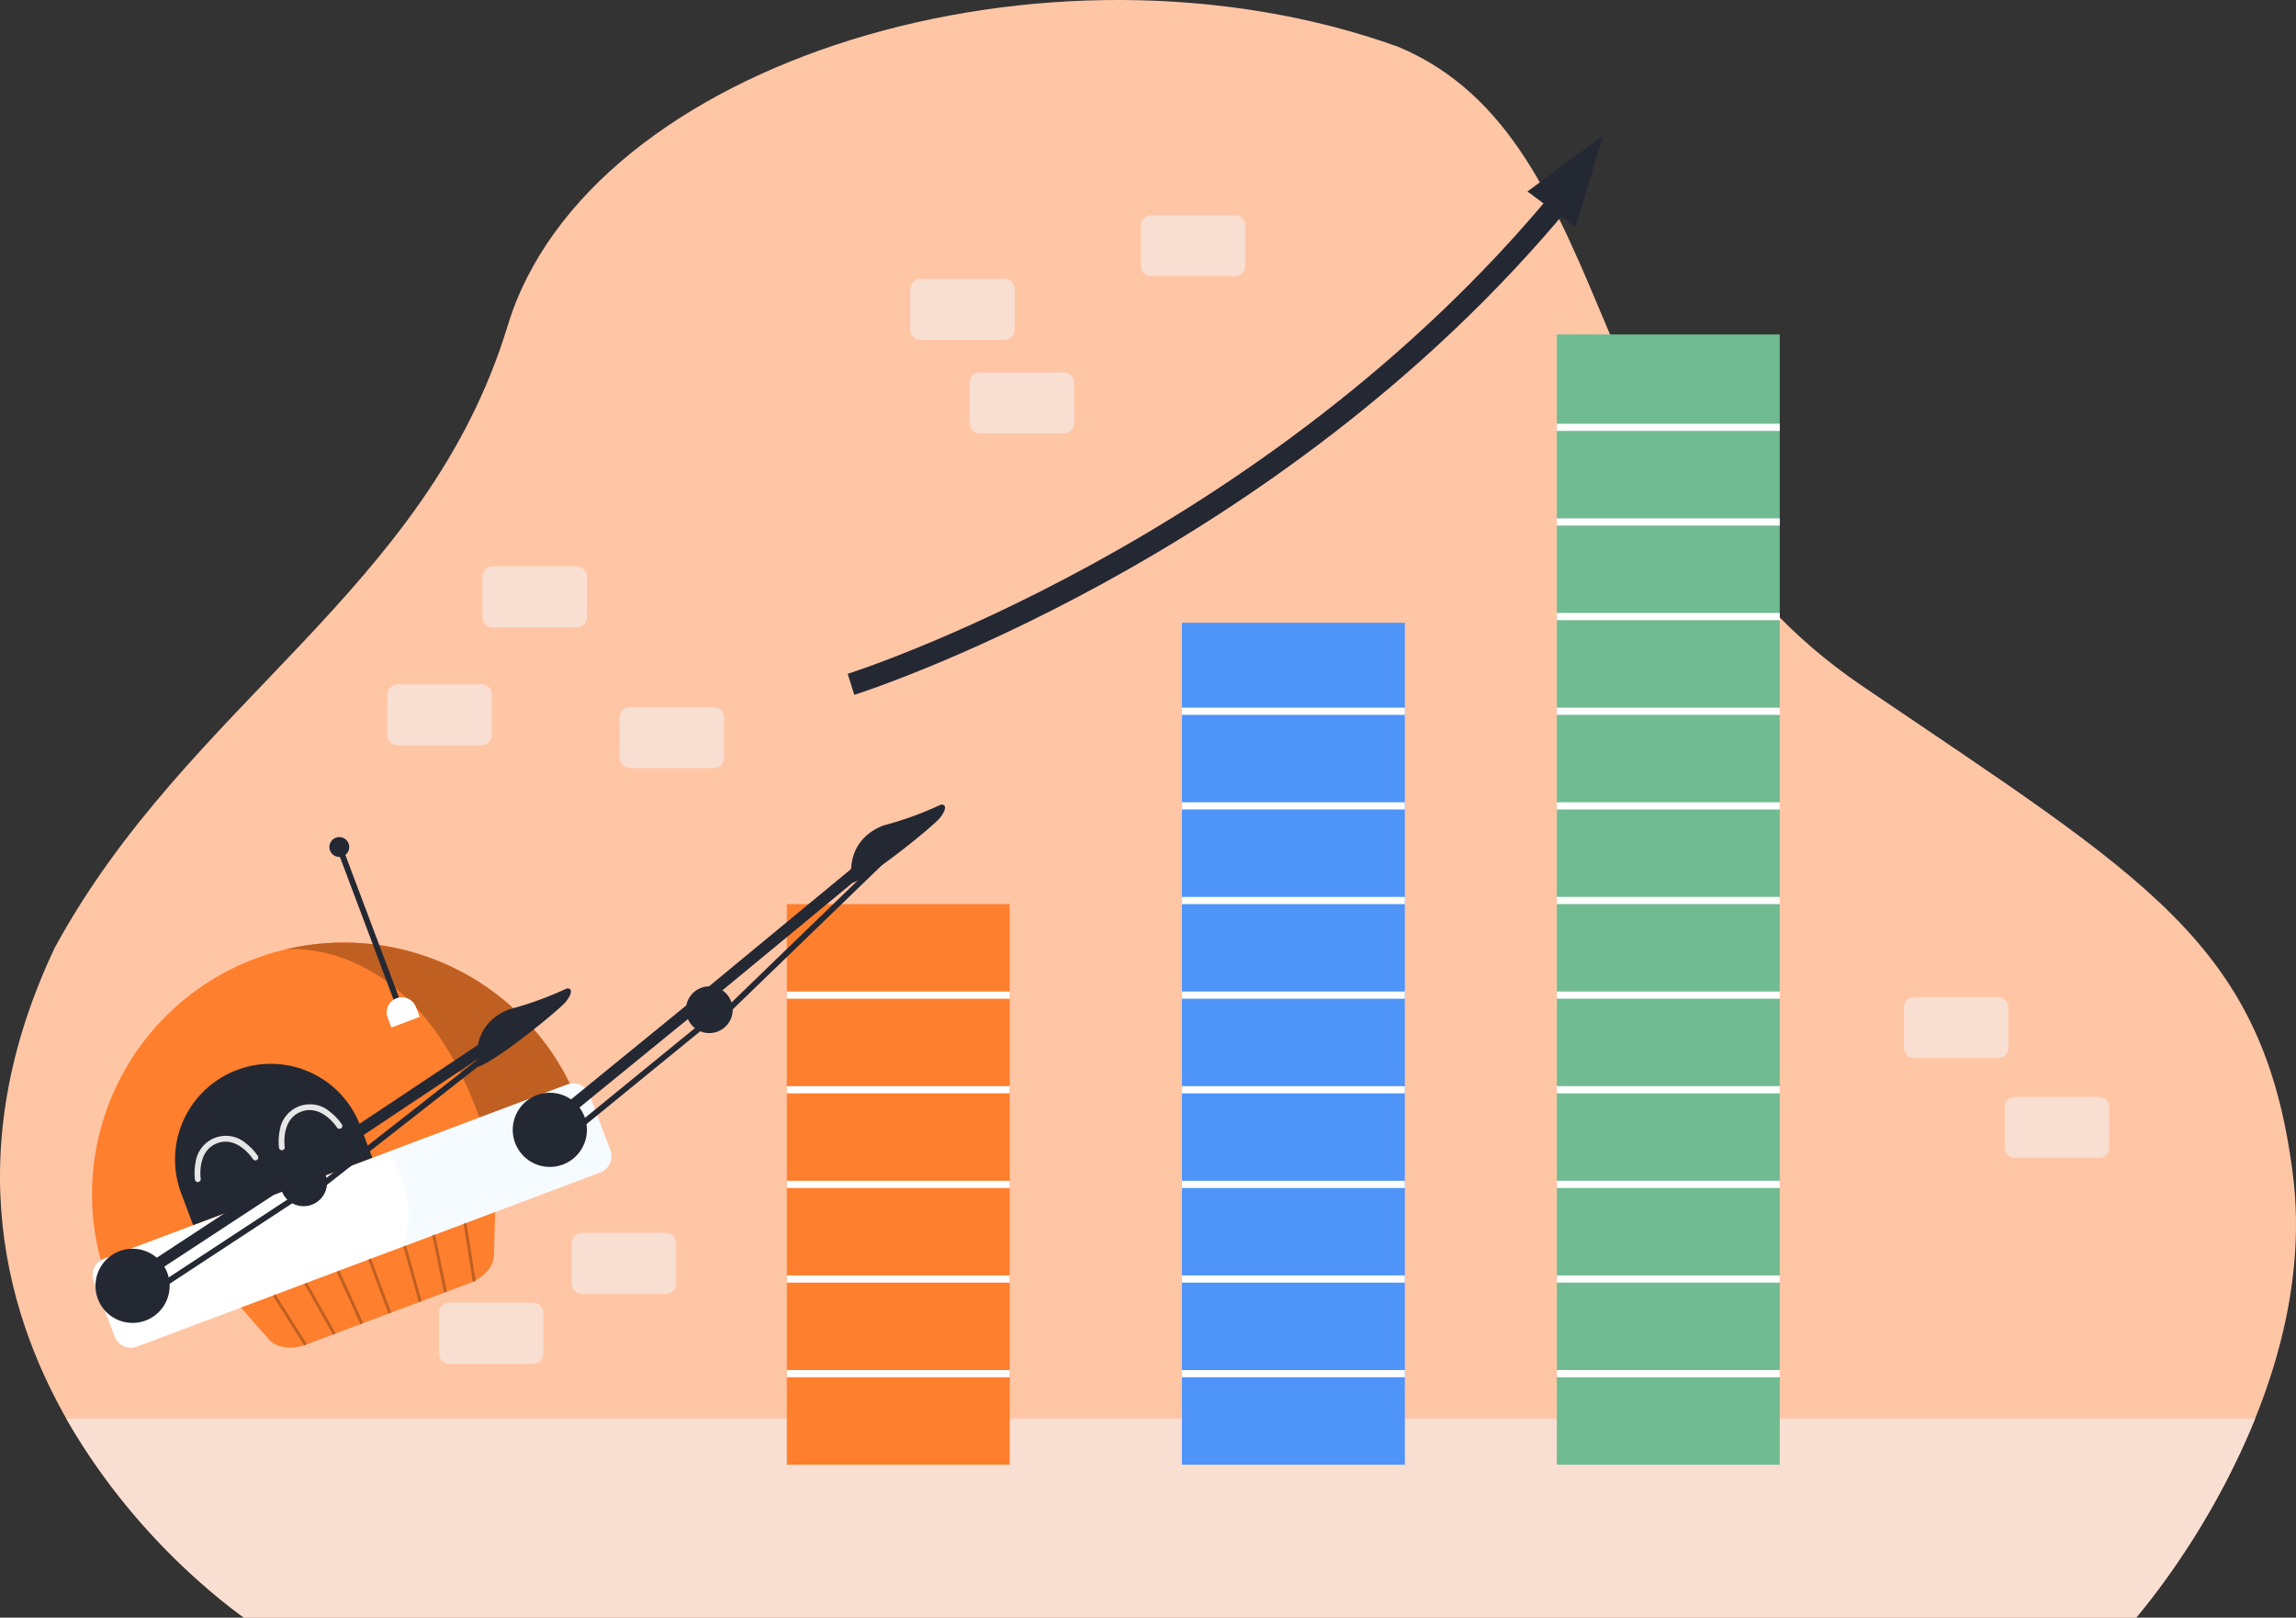 <svg xmlns="http://www.w3.org/2000/svg" width="520.67" height="366.887" viewBox="0 0 520.67 366.887"><rect x="0" y="0" width="520.67" height="366.887" fill="#333333" stroke="none"/><defs><style>.a{fill:#ffc6a6;}.b{fill:#f9ded2;}.c{fill:#70bb92;}.d{fill:#fff;}.e{fill:#4f94f9;}.f{fill:#fe7f2d;}.g{fill:#bf5f21;}.h{fill:#ebf6ff;opacity:0.43;}.i{fill:#242833;}.j{fill:#e6e6e6;}.k{fill:none;stroke:#242833;stroke-miterlimit:10;stroke-width:5px;}</style></defs><g transform="translate(-18.037 -39.665)"><path class="a" d="M502.463,406.546H73.369S-13.507,347.456,30.458,254.6c30.244-55.571,84.41-80.9,102.7-141.041s122.4-91.8,201.888-63.306C386.4,71.71,375.494,151.2,440.211,195.16s91.1,58.388,97.779,110.79S502.463,406.546,502.463,406.546Z" transform="translate(0)"/><path class="b" d="M39.85,506.77a147.9,147.9,0,0,0,40.307,45.156H509.252a175.441,175.441,0,0,0,26.986-45.156H39.85Z" transform="translate(-6.789 -145.373)"/><path class="b" d="M166.931,278.841h-18.99A2.34,2.34,0,0,1,145.6,276.5v-9.147a2.34,2.34,0,0,1,2.342-2.342h18.99a2.34,2.34,0,0,1,2.342,2.342V276.5A2.344,2.344,0,0,1,166.931,278.841Z" transform="translate(-39.7 -70.132)"/><path class="b" d="M198.231,240.011h-18.99a2.34,2.34,0,0,1-2.342-2.342v-9.147a2.34,2.34,0,0,1,2.342-2.342h18.99a2.34,2.34,0,0,1,2.342,2.342v9.147A2.34,2.34,0,0,1,198.231,240.011Z" transform="translate(-49.442 -58.048)"/><path class="b" d="M339.051,145.321h-18.99a2.34,2.34,0,0,1-2.342-2.342v-9.147a2.34,2.34,0,0,1,2.342-2.342h18.99a2.34,2.34,0,0,1,2.342,2.342v9.147A2.34,2.34,0,0,1,339.051,145.321Z" transform="translate(-93.268 -28.578)"/><path class="b" d="M358.621,176.131h-18.99a2.34,2.34,0,0,1-2.342-2.342v-9.147a2.34,2.34,0,0,1,2.342-2.342h18.99a2.34,2.34,0,0,1,2.342,2.342v9.147A2.34,2.34,0,0,1,358.621,176.131Z" transform="translate(-99.359 -38.167)"/><path class="b" d="M414.961,124.381h-18.99a2.34,2.34,0,0,1-2.342-2.342v-9.147a2.34,2.34,0,0,1,2.342-2.342h18.99a2.34,2.34,0,0,1,2.342,2.342v9.147A2.335,2.335,0,0,1,414.961,124.381Z" transform="translate(-116.893 -22.061)"/><path class="b" d="M227.581,459.471h-18.99a2.34,2.34,0,0,1-2.342-2.342v-9.147a2.34,2.34,0,0,1,2.342-2.342h18.99a2.34,2.34,0,0,1,2.342,2.342v9.147A2.344,2.344,0,0,1,227.581,459.471Z" transform="translate(-58.576 -126.348)"/><path class="b" d="M699.411,414.691h-18.99a2.34,2.34,0,0,1-2.342-2.342V403.2a2.34,2.34,0,0,1,2.342-2.342h18.99a2.34,2.34,0,0,1,2.342,2.342v9.147A2.344,2.344,0,0,1,699.411,414.691Z" transform="translate(-205.42 -112.412)"/><path class="b" d="M666.221,381.831h-18.99a2.34,2.34,0,0,1-2.342-2.342v-9.147A2.34,2.34,0,0,1,647.232,368h18.99a2.34,2.34,0,0,1,2.342,2.342v9.147A2.34,2.34,0,0,1,666.221,381.831Z" transform="translate(-195.091 -102.185)"/><path class="b" d="M183.921,482.451h-18.99a2.34,2.34,0,0,1-2.342-2.342v-9.147a2.34,2.34,0,0,1,2.342-2.342h18.99a2.34,2.34,0,0,1,2.342,2.342v9.147A2.344,2.344,0,0,1,183.921,482.451Z" transform="translate(-44.988 -133.5)"/><path class="b" d="M243.391,286.321H224.4a2.34,2.34,0,0,1-2.342-2.342v-9.147a2.34,2.34,0,0,1,2.342-2.342h18.99a2.34,2.34,0,0,1,2.342,2.342v9.147A2.344,2.344,0,0,1,243.391,286.321Z" transform="translate(-63.497 -72.46)"/><rect class="c" width="50.549" height="256.342" transform="translate(371.086 115.517)"/><rect class="d" width="50.549" height="1.632" transform="translate(371.086 135.767)"/><rect class="d" width="50.549" height="1.632" transform="translate(371.086 157.229)"/><rect class="d" width="50.549" height="1.632" transform="translate(371.086 178.691)"/><rect class="d" width="50.549" height="1.632" transform="translate(371.086 200.161)"/><rect class="d" width="50.549" height="1.632" transform="translate(371.086 221.623)"/><rect class="d" width="50.549" height="1.632" transform="translate(371.086 243.085)"/><rect class="d" width="50.549" height="1.632" transform="translate(371.086 264.548)"/><rect class="d" width="50.549" height="1.632" transform="translate(371.086 286.01)"/><rect class="d" width="50.549" height="1.632" transform="translate(371.086 307.472)"/><rect class="d" width="50.549" height="1.632" transform="translate(371.086 328.934)"/><rect class="d" width="50.549" height="1.632" transform="translate(371.086 350.397)"/><rect class="e" width="50.549" height="190.943" transform="translate(286.07 180.916)"/><rect class="f" width="50.549" height="127.141" transform="translate(196.467 244.718)"/><g transform="translate(38.898 222.153)"><g transform="translate(0 7.369)"><path class="f" d="M147.589,452.3l-37.235,14c-3.223,1.212-6.633.716-8.334-1.212l-10.07-11.42,61.542-23.143-.441,15.484C152.983,448.548,150.758,451.111,147.589,452.3Z" transform="translate(-61.902 -351.168)"/><path class="f" d="M158.843,387.044,51.993,427.228a57.076,57.076,0,0,1,105.941-42.443C158.257,385.522,158.56,386.28,158.843,387.044Z" transform="translate(-48.324 -326.121)"/><path class="g" d="M155.98,389.713c-14.926-41.891-44.02-38.11-44.02-38.11a57.091,57.091,0,0,1,65.778,33.172Z" transform="translate(-68.129 -326.117)"/><path class="d" d="M161.169,398.951l4.753,12.625a3.9,3.9,0,0,1-2.266,5.028h-.007l-45.08,16.958L58.576,456.127a3.9,3.9,0,0,1-5.028-2.28h0L48.8,441.222a3.9,3.9,0,0,1,2.266-5.028h.007l64.848-24.383,40.225-15.126A3.9,3.9,0,0,1,161.169,398.951Z" transform="translate(-48.392 -340.556)"/><path class="h" d="M191.622,398.948l4.753,12.625a3.9,3.9,0,0,1-2.266,5.028H194.1l-45.08,16.958c4.512-9.533-2.438-21.442-2.631-21.765l40.225-15.126A3.9,3.9,0,0,1,191.622,398.948Z" transform="translate(-78.845 -340.553)"/><path class="i" d="M89.731,391.359h0a21.694,21.694,0,0,1,27.951,12.674l2.721,7.239h0L79.771,426.549h0l-2.721-7.239A21.708,21.708,0,0,1,89.731,391.359Z" transform="translate(-56.831 -338.543)"/><path class="j" d="M96.156,419.2a.663.663,0,0,1-.82-.241c-.138-.214-3.513-5.324-8.114-3.6-4.629,1.749-3.747,7.983-3.733,8.045a.661.661,0,0,1-1.309.193,12.632,12.632,0,0,1,.145-3.878,6.925,6.925,0,0,1,11.447-4.312,12.471,12.471,0,0,1,2.666,2.817.651.651,0,0,1-.193.909h-.007A.128.128,0,0,1,96.156,419.2Z" transform="translate(-58.834 -345.924)"/><path class="j" d="M123.829,408.792a.663.663,0,0,1-.82-.241c-.138-.214-3.513-5.324-8.114-3.589s-3.774,7.79-3.733,8.045a.659.659,0,0,1-1.3.193,12.625,12.625,0,0,1,.145-3.878,6.926,6.926,0,0,1,11.447-4.3,12.471,12.471,0,0,1,2.666,2.817.651.651,0,0,1-.193.909h-.007A.371.371,0,0,1,123.829,408.792Z" transform="translate(-67.449 -342.689)"/><g transform="translate(41.04 87.557)"><rect class="g" width="0.661" height="13.349" transform="matrix(0.846, -0.533, 0.533, 0.846, 0, 16.486)"/><rect class="g" width="0.661" height="13.231" transform="matrix(0.87, -0.493, 0.493, 0.87, 7.124, 13.821)"/><rect class="g" width="0.661" height="13.101" transform="translate(14.439 11.029) rotate(-24.438)"/><rect class="g" width="0.661" height="13.342" transform="matrix(0.988, -0.156, 0.156, 0.988, 43.235, 0.103)"/><path class="g" d="M-1031.581-179.563l.641-.131-2.679-12.956-.641.131Z" transform="translate(1070.394 195.287)"/><rect class="g" width="0.654" height="13.073" transform="translate(21.61 8.279) rotate(-20.579)"/><rect class="g" width="0.661" height="13.114" transform="matrix(0.963, -0.269, 0.269, 0.963, 29.558, 5.269)"/></g><rect class="i" width="1.316" height="37.903" transform="matrix(0.936, -0.352, 0.352, 0.936, 55.792, 3.354)"/><path class="i" d="M127.826,315.5a2.249,2.249,0,1,1-1.143,2.969A2.249,2.249,0,0,1,127.826,315.5Z" transform="translate(-72.651 -315.309)"/><path class="d" d="M147.576,368.28h0a3.425,3.425,0,0,1,4.415,2l.84,2.225h0l-6.419,2.411h0l-.84-2.225A3.436,3.436,0,0,1,147.576,368.28Z" transform="translate(-78.522 -331.726)"/><g transform="translate(0.794 45.776)"><path class="i" d="M49.493,459.772a8.408,8.408,0,1,1,8.9,7.887A8.4,8.4,0,0,1,49.493,459.772Z" transform="translate(-49.477 -403.27)"/><rect class="i" width="37.036" height="2.631" transform="translate(13.114 50.134) rotate(-33.266)"/><path class="i" d="M113.745,431.708a5.305,5.305,0,1,1,6.833-3.1A5.3,5.3,0,0,1,113.745,431.708Z" transform="translate(-68.408 -394.113)"/><rect class="i" width="53.794" height="2.631" transform="matrix(0.832, -0.554, 0.554, 0.832, 44.014, 29.807)"/><rect class="i" width="38.558" height="1.316" transform="translate(15.259 54.977) rotate(-33.286)"/><rect class="i" width="51.211" height="1.316" transform="translate(48.901 34.241) rotate(-38.067)"/></g><g transform="translate(95.416 2.392)"><path class="i" d="M186.969,409.279a8.409,8.409,0,1,1,9.67,6.922A8.412,8.412,0,0,1,186.969,409.279Z" transform="translate(-186.855 -343.901)"/><rect class="i" width="37.036" height="2.631" transform="translate(12.489 57.695) rotate(-39.205)"/><path class="i" d="M247.829,374.874a5.3,5.3,0,1,1,6.475-3.788A5.3,5.3,0,0,1,247.829,374.874Z" transform="translate(-204.598 -332.99)"/><rect class="i" width="53.794" height="2.631" transform="matrix(0.771, -0.637, 0.637, 0.771, 41.1, 34.277)"/><rect class="i" width="38.558" height="1.316" transform="translate(15.136 62.299) rotate(-39.225)"/><rect class="i" width="51.211" height="1.316" transform="matrix(0.719, -0.695, 0.695, 0.719, 46.421, 38.194)"/></g></g><path class="i" d="M175.29,382.89s-2.273-9.326,7.088-13.011a76.534,76.534,0,0,0,13.018-4.718c1.24-.193,1.391.964-.083,2.886S179.03,381.939,175.29,382.89Z" transform="translate(-87.763 -323.448)"/><path class="i" d="M298.46,322.36s-2.273-9.326,7.088-13.011a76.53,76.53,0,0,0,13.018-4.718c1.24-.193,1.391.964-.083,2.886S302.2,321.409,298.46,322.36Z" transform="translate(-126.097 -304.61)"/></g><path class="k" d="M298.22,215.2s94.989-29.907,161.263-110.225" transform="translate(-87.199 -20.324)"/><path class="i" d="M520.94,97l10.9,8.093,6.22-20.753Z" transform="translate(-156.515 -13.904)"/><g transform="translate(196.467 200.161)"><rect class="d" width="50.549" height="1.632" transform="translate(89.603)"/><rect class="d" width="50.549" height="1.632" transform="translate(89.603 21.462)"/><rect class="d" width="50.549" height="1.632" transform="translate(89.603 42.925)"/><rect class="d" width="50.549" height="1.632" transform="translate(89.603 64.387)"/><rect class="d" width="50.549" height="1.632" transform="translate(89.603 85.849)"/><rect class="d" width="50.549" height="1.632" transform="translate(89.603 107.312)"/><rect class="d" width="50.549" height="1.632" transform="translate(89.603 128.774)"/><rect class="d" width="50.549" height="1.632" transform="translate(89.603 150.236)"/><rect class="d" width="50.549" height="1.632" transform="translate(0 64.387)"/><rect class="d" width="50.549" height="1.632" transform="translate(0 85.849)"/><rect class="d" width="50.549" height="1.632" transform="translate(0 107.312)"/><rect class="d" width="50.549" height="1.632" transform="translate(0 128.774)"/><rect class="d" width="50.549" height="1.632" transform="translate(0 150.236)"/></g></g></svg>